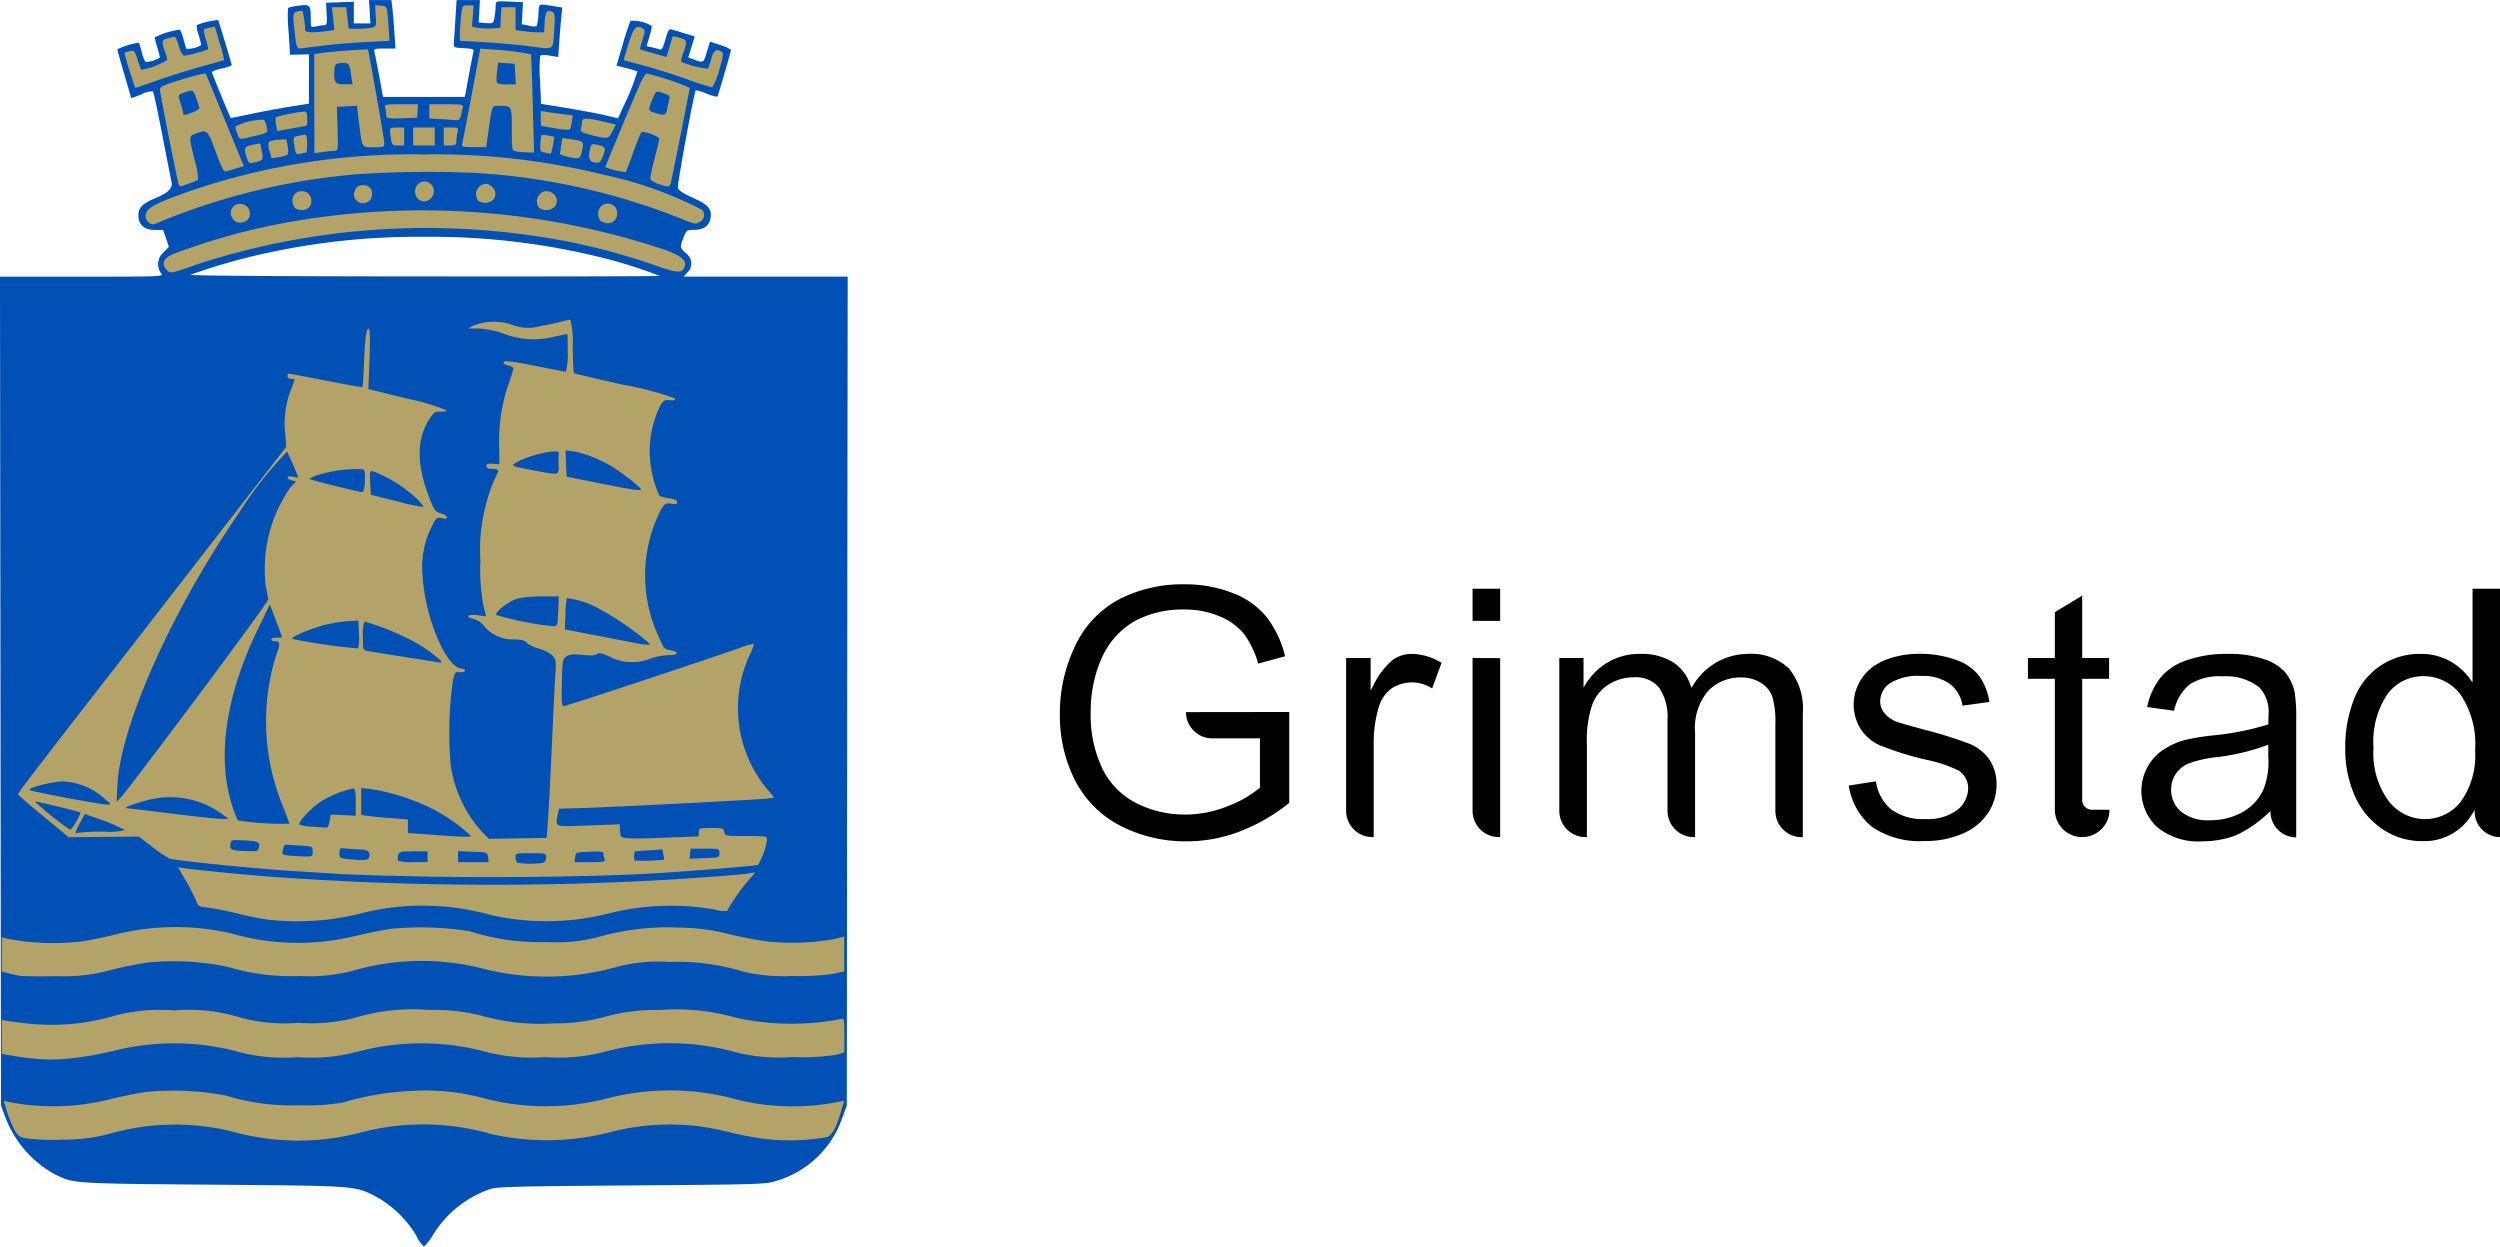 <svg xmlns="http://www.w3.org/2000/svg" width="95.265" height="47.5" viewBox="0 0 95.265 47.5">
  <g id="Group_6484" data-name="Group 6484" transform="translate(-535 -34.566)">
    <g id="Grimstad_Original_RGB_tekst_h" transform="translate(535 34.566)">
      <g id="g3016_1_" transform="translate(0)">
        <path id="path3001_1_" d="M27.21,54.194a4.186,4.186,0,0,0-1.491-1.478c-.866-.454-.7-.44-6.248-.486-5.431-.044-5.339-.038-6.083-.416a4.135,4.135,0,0,1-1.856-2.165l-.163-.435L11.35,33.421l-.018-15.793h3.126c3.024,0,3.122,0,3.012-.125a.6.6,0,0,1,.092-.8l.206-.212-.109-.322-.109-.322h-.324c-.4,0-.621-.2-.621-.557,0-.3.166-.458.684-.669.436-.178.629-.369.583-.578-.017-.081-.176-.886-.351-1.79s-.338-1.664-.361-1.689a.975.975,0,0,0-.436.115,3.277,3.277,0,0,1-.393.147c0-.008-.122-.428-.271-.934s-.265-.924-.257-.93a3,3,0,0,1,.822-.249,3.758,3.758,0,0,1,.115.376,1.2,1.2,0,0,0,.136.357,1,1,0,0,0,.55-.17,3.522,3.522,0,0,0-.1-.382,3.535,3.535,0,0,1-.1-.384,2.947,2.947,0,0,1,.96-.293,1.182,1.182,0,0,1,.136.356c.049.18.1.347.112.371A.95.95,0,0,0,19,8.8a3.5,3.5,0,0,0-.1-.38,1.1,1.1,0,0,1-.072-.376,2.8,2.8,0,0,1,.817-.194c.023.027.517,1.677.517,1.725a1.287,1.287,0,0,1-.377.118c-.207.046-.377.113-.377.147s.61,1.532.714,1.741c0,.007.334-.059.736-.145s1.071-.212,1.488-.279l.758-.121V9.156l-.359.009-.359.009L22.33,8.3a5.986,5.986,0,0,1-.023-.912,1.763,1.763,0,0,1,.413-.086c.43-.058.453-.031.455.532,0,.3,0,.3.213.256a2.227,2.227,0,0,1,.314-.043c.08,0,.1-.086.077-.428l-.023-.428.53-.02.53-.02v.827h.631l-.027-.445-.028-.445h.854l.036.291c.019.16.055.576.078.924l.042.633h-.42c-.369,0-.416.015-.385.12.019.066.1.482.184.924l.147.8h3.117l.147-.8c.081-.442.164-.857.182-.92.029-.1-.026-.119-.363-.137-.376-.019-.4-.029-.385-.192.007-.094.033-.5.058-.907l.046-.736h.89l-.024.428-.024.428.282.021c.277.02.282.017.324-.239a3.373,3.373,0,0,0,.044-.431c0-.17.005-.171.52-.148l.519.023-.023.419-.023.419.267.056a.654.654,0,0,0,.3.019,1.743,1.743,0,0,0,.066-.442c.033-.453-.042-.418.651-.309l.261.041-.037.355c-.02.2-.056.619-.078.942l-.042.587-.32-.05a.813.813,0,0,0-.365-.005,5.191,5.191,0,0,0-.007.942l.038.9.932.151c.512.083,1.173.207,1.468.275l.537.124.186-.42a8.428,8.428,0,0,0,.548-1.37,3.26,3.26,0,0,0-.412-.119l-.384-.1.247-.834a8.625,8.625,0,0,1,.287-.873,1.442,1.442,0,0,1,.816.2,2.659,2.659,0,0,1-.1.418c-.056.185-.1.34-.1.345a1.106,1.106,0,0,0,.188.046,2.312,2.312,0,0,1,.3.08c.084.033.133-.048.224-.376s.139-.411.235-.384c.065.019.292.086.5.151l.384.117-.123.4-.123.4.149.056c.442.166.426.173.557-.26l.123-.4.4.136a1.268,1.268,0,0,1,.4.179c0,.064-.493,1.754-.521,1.786a1.46,1.46,0,0,1-.412-.121,1.735,1.735,0,0,0-.41-.127c-.063.063-.71,3.6-.681,3.716.024.1.2.218.584.389.595.267.732.44.65.816-.057.259-.275.4-.619.4-.271,0-.288.013-.4.293-.145.38-.146.373.093.6a.476.476,0,0,1,.056.731l-.149.158h6.255l-.018,15.793L43.6,49.214l-.178.486a3.783,3.783,0,0,1-2.457,2.369c-.438.148-.521.151-5.578.189-4.624.035-5.162.05-5.43.156a4.143,4.143,0,0,0-2.113,1.711,1.968,1.968,0,0,1-.359.462,1.292,1.292,0,0,1-.28-.392Zm9.242-36.6a17.223,17.223,0,0,0-2.156-.684,27,27,0,0,0-6.775-.8,27.116,27.116,0,0,0-6.093.632,23.066,23.066,0,0,0-2.841.815c-.06.035,3.684.061,8.881.062C32.41,17.626,36.452,17.614,36.452,17.6Z" transform="translate(-11.332 -7.086)" fill="#0050b5"/>
        <path id="path2995_1_" d="M12.374,50.565c-.295-.066-.345-.105-.489-.39a4.894,4.894,0,0,1-.269-.684l-.109-.367.153.042a8.79,8.79,0,0,0,3.849-.083c.452-.115,1.1-.246,1.437-.291a10.679,10.679,0,0,1,3.046.143A8.472,8.472,0,0,0,22.8,49.3a7.836,7.836,0,0,0,1.643-.108,10.9,10.9,0,0,1,2.6-.438,8.6,8.6,0,0,1,2.7.261,9.254,9.254,0,0,0,4.757.023A9.575,9.575,0,0,1,39.13,49a8.906,8.906,0,0,0,4.149.178l.255-.049-.107.367c-.19.651-.348.944-.549,1.02a8.476,8.476,0,0,1-2.352.07,13,13,0,0,1-1.3-.244A12.4,12.4,0,0,0,38,50.1a9.074,9.074,0,0,0-3.424.236,9.656,9.656,0,0,1-4.483.064,9.336,9.336,0,0,0-4.962-.066,9.369,9.369,0,0,1-4.951-.042,9.113,9.113,0,0,0-4.6.084,6.625,6.625,0,0,1-1.847.234,8.369,8.369,0,0,1-1.357-.047Zm.294-3.045c-.17-.011-.516-.055-.77-.1l-.462-.076v-1.3l.188.04c.1.021.53.074.948.117a8.481,8.481,0,0,0,3.083-.291,6.711,6.711,0,0,1,2.351-.224,6.568,6.568,0,0,1,2.4.237,6.366,6.366,0,0,0,2.327.236,6.693,6.693,0,0,0,2.121-.183,7.6,7.6,0,0,1,2.851-.308,7.31,7.31,0,0,1,1.975.21,8.291,8.291,0,0,0,2.825.3,7.118,7.118,0,0,0,1.932-.254,7.29,7.29,0,0,1,2.088-.255,8.205,8.205,0,0,1,2.874.292,9.9,9.9,0,0,0,3.987.056c.152-.041.154-.033.154.614v.656l-.291.088a8.666,8.666,0,0,1-1.694.088,6.689,6.689,0,0,1-2.315-.227,9.48,9.48,0,0,0-4.735,0,6.852,6.852,0,0,1-2.361.229,6.9,6.9,0,0,1-2.353-.225,9.48,9.48,0,0,0-4.733,0,6.839,6.839,0,0,1-2.359.227,6.716,6.716,0,0,1-2.345-.229,9.44,9.44,0,0,0-4.67-.009,12.6,12.6,0,0,1-1.54.275,7.011,7.011,0,0,1-1.471.023Zm-.513-3.148c-.113-.018-.321-.062-.462-.1l-.257-.067V42.9l.188.048a9.149,9.149,0,0,0,2.913.1c.271-.041.785-.146,1.142-.235a9.47,9.47,0,0,1,4.483-.066,9.184,9.184,0,0,0,4.726.107c.454-.111,1.1-.239,1.437-.284a11.812,11.812,0,0,1,2.94.1,8.878,8.878,0,0,0,2.943.41,6.331,6.331,0,0,0,1.951-.188,9.579,9.579,0,0,1,3.114-.361,7.614,7.614,0,0,1,1.871.247,14.489,14.489,0,0,0,1.505.285,9.167,9.167,0,0,0,2.527-.1l.359-.093V44.2l-.393.089a9.329,9.329,0,0,1-1.591.084,6.791,6.791,0,0,1-1.848-.16,8.468,8.468,0,0,0-2.841-.373,6.13,6.13,0,0,0-2.121.223,9.838,9.838,0,0,1-4.894.051,9.4,9.4,0,0,0-5.065.069,6.513,6.513,0,0,1-1.985.191,8.3,8.3,0,0,1-2.7-.334,9.972,9.972,0,0,0-3.08-.181,14.287,14.287,0,0,0-1.437.289,6.6,6.6,0,0,1-2.019.233c-.66.011-1.291.006-1.4-.012Zm9.411-2.148c-.245-.029-.768-.133-1.164-.232a10.9,10.9,0,0,0-1.1-.221c-.351-.038-.389-.059-.46-.255a7.35,7.35,0,0,0-.383-.749l-.306-.536.253.038c.381.058,2.123.231,3.128.31a116.306,116.306,0,0,0,15.605.107l1.437-.1c.527-.038,1.1-.088,1.264-.113l.306-.044-.306.356a7.356,7.356,0,0,0-.767,1.111,1.231,1.231,0,0,1-.462-.051,9.633,9.633,0,0,0-4.038.144,9.7,9.7,0,0,1-4.483.067,9.4,9.4,0,0,0-2.225-.352,9.13,9.13,0,0,0-2.738.285,10,10,0,0,1-3.559.237Zm5.783-1.644c-1.28-.026-2.65-.068-3.046-.093l-1.78-.114c-1.571-.1-4.528-.4-4.709-.476a5.328,5.328,0,0,1-.654-.451l-.5-.385-1.338.012-1.338.012-.968-.8c-.532-.438-.968-.813-.968-.834,0-.051,1.074-1.452,3.37-4.4.61-.783,2.577-3.319,4.564-5.885l2.288-2.954-.027-.423a3.564,3.564,0,0,1,.172-1.652c.1-.256.175-.477.175-.491s-.062-.026-.137-.026-.137-.046-.137-.1.023-.1.052-.1.667.121,1.42.268,1.379.258,1.391.245.037-.387.055-.833c.041-1.048.085-1.392.178-1.392.053,0,.063.337.034,1.15l-.042,1.15,1.5.371a7.7,7.7,0,0,1,1.479.442c-.013.039-.117.061-.233.049-.167-.017-.239.02-.356.185-.573.805-.582,1.816-.027,3.2.147.367.206.442.384.488.29.075.347.251.06.188-.2-.044-.22-.027-.379.288a3.434,3.434,0,0,0-.363,1.9c.088,1.565.878,3.469,1.467,3.538.239.027.179.164-.062.142-.171-.015-.186.008-.263.411a14.412,14.412,0,0,0-.071,3.115,4.829,4.829,0,0,0,1.2,2.566l.257.258,1.1-.019,1.1-.019.047-.616c.025-.338.095-1.663.153-2.943s.12-2.533.137-2.784c.027-.411.014-.473-.131-.619a1.309,1.309,0,0,0-.5-.249,1.158,1.158,0,0,1-.46-.219c-.09-.1-.211-.132-.5-.132a1.422,1.422,0,0,1-1.131-.507.727.727,0,0,0-.382-.269c-.359-.072-.251-.2.125-.149l.334.046-.108-.433a7.75,7.75,0,0,1-.109-1.7,6.549,6.549,0,0,1,.151-1.882,6.437,6.437,0,0,1,.5-1.444c.08-.106,0-.165-.227-.165-.129,0-.194-.036-.194-.106s.061-.1.247-.086l.247.02-.01-.753a6.706,6.706,0,0,1,.376-2.359,4.01,4.01,0,0,0,.167-.536c0-.04-.09-.092-.2-.116s-.188-.078-.168-.132.287-.037,1.172.141c.626.126,1.164.229,1.194.229A2.358,2.358,0,0,0,33,20.631c0-.4-.008-.719-.017-.719s-.233.046-.5.1a3.1,3.1,0,0,1-1.882-.1A3.633,3.633,0,0,0,29.59,19.7l-.393,0,.2-.107a2.138,2.138,0,0,1,1.485-.032,1.722,1.722,0,0,0,1.094.044c.317-.056.684-.133.815-.172a1.885,1.885,0,0,1,.308-.07,3.245,3.245,0,0,1,.088,1.007c.011.554.032,1.018.046,1.033s.881.218,1.926.451a11.2,11.2,0,0,1,1.929.513c.021.063-.036.082-.2.065-.2-.021-.244.005-.381.249a3.957,3.957,0,0,0-.383,1.747,4.229,4.229,0,0,0,.371,1.65,1.517,1.517,0,0,0,.376.093c.2.029.3.078.3.146s-.054.092-.223.062c-.2-.036-.241-.013-.383.2a5.509,5.509,0,0,0-.062,4.941c.145.363.185.407.392.438.371.055.337.2-.046.19a2.354,2.354,0,0,0-.74.148,1.862,1.862,0,0,1-1.532-.1c-.284-.13-.391-.151-.464-.09s-.243.063-.546.032c-.349-.036-.488-.023-.611.058-.151.1-.16.149-.18,1-.018.767-.006.891.085.891s5.14-1.672,6.7-2.217a2.71,2.71,0,0,1,.532-.154,1.56,1.56,0,0,1-.148.4,4.832,4.832,0,0,0,.578,5.043l.345.414-.223.036c-.229.037-4.812.275-6.838.356L32.666,38l-.041.2c-.1.517-.181.487,1.157.439l1.2-.044.008.152c0,.084.012.2.017.255.013.143.278.158,1.737.1l1.249-.048V38.9c0-.157.019-.164.475-.164.44,0,.476.011.5.154s.044.154.826.153.8,0,.8.151a2.706,2.706,0,0,1-.343.945c-.061.038-2.874.265-4.14.334C33.942,40.593,30.218,40.638,27.349,40.581Zm4.717-.517a.227.227,0,0,0,.109-.205c0-.16-.014-.164-.582-.164s-.582,0-.582.166c0,.091.038.181.086.2a3.2,3.2,0,0,0,.969,0Zm-4.409-.233v-.205h-.54c-.5,0-.543.012-.578.149a.347.347,0,0,0,0,.205,1.717,1.717,0,0,0,.578.056h.544Zm2.306.017c-.025-.186-.032-.188-.584-.209l-.559-.021v.418h1.168Zm4.443.08a.706.706,0,0,1-.042-.208c0-.08-.1-.1-.53-.08-.522.019-.531.023-.552.208l-.021.188h.594C34.368,40.036,34.442,40.022,34.406,39.928Zm2.262.015a.887.887,0,0,0-.025-.2l-.037-.192-.487.034-.539.038c-.054,0-.072.3-.021.353a7.7,7.7,0,0,0,1.11-.032Zm-11.245-.078c.08-.21-.03-.308-.357-.316-.175,0-.418-.019-.54-.034-.206-.024-.223-.011-.223.175s.021.2.291.227c.657.06.79.051.829-.052Zm13.356-.171c0-.168-.009-.171-.548-.171h-.548l-.022.191-.022.191.57-.02C38.767,39.865,38.779,39.861,38.779,39.694Zm-15.5-.06c0-.2,0-.2-.53-.231-.292-.019-.536-.031-.542-.026a1.345,1.345,0,0,0-.058.192c-.042.168-.027.186.183.211.126.015.39.033.588.039.353.011.359.008.359-.185Zm-2.037-.176c.037-.192-.059-.227-.7-.255-.361-.016-.377-.009-.4.164-.024.206.053.235.68.25C21.18,39.625,21.21,39.613,21.239,39.458Zm8.059-.432a6.639,6.639,0,0,0-1.5-1.042,8.411,8.411,0,0,0-2.245-.724l-.426-.048V38.24l.291.039c.16.021.56.06.889.084l.6.046v.516l.907.066c1.236.09,1.489.1,1.488.036Zm-13.977-.153a2.383,2.383,0,0,0,.8-.058,6.267,6.267,0,0,0-1.1-.459L14.6,38.2l-.18.33c-.208.383-.22.444-.072.387a7.169,7.169,0,0,1,.972-.041Zm-1.051-.387a1.459,1.459,0,0,0,.16-.337c-.04-.04-1.713-.444-1.737-.42A10.959,10.959,0,0,0,14.041,38.8.966.966,0,0,0,14.271,38.486Zm9.653-.007.043-.257.476.023.476.023v-.519c0-.389-.023-.519-.092-.519a4.008,4.008,0,0,0-1.221.487c-.379.243-.907.811-.828.889a1.414,1.414,0,0,0,.464.078c.226.014.462.031.524.038.083.009.127-.06.158-.244Zm-1.537.091c0-.015-.1-.3-.231-.633a8.47,8.47,0,0,1-.278-5.756c.176-.469.17-.564-.043-.564-.073,0-.133-.031-.133-.068s.093-.068.205-.068a.609.609,0,0,0,.205-.017c0-.01-.1-.294-.233-.632l-.232-.615-.456.942c-1.26,2.6-1.587,5-.936,6.852a3.223,3.223,0,0,0,.173.434,10.861,10.861,0,0,0,1.958.127Zm-2.472-.3a3.369,3.369,0,0,0-3.04-.564c-.574.158-.831.269-.648.28.056,0,.811.094,1.677.2s1.709.2,1.874.2l.3.007ZM15.327,37.6a2.514,2.514,0,0,0-1.539-.64c-.423,0-1.378.243-1.292.329.053.053,2.642.541,2.934.552C15.623,37.846,15.622,37.844,15.327,37.6Zm3.622-3.947c1.459-1.95,2.646-3.583,2.64-3.628s-.048-.267-.093-.493a5.424,5.424,0,0,1,.924-3.758l.226-.247-.164-.041c-.241-.06-.2-.188.042-.139a.6.6,0,0,0,.205.023c0-.042-.392-.942-.424-.974a14.3,14.3,0,0,0-1.82,2.314c-2.543,3.679-4.532,8.126-4.645,10.385l-.033.65.245-.273c.135-.151,1.438-1.87,2.9-3.82Zm9.187-1.314a5.008,5.008,0,0,0-1.267-.841,9.487,9.487,0,0,0-1.61-.629,1.2,1.2,0,0,0-.064.542c0,.537,0,.542.188.58.1.021.681.115,1.284.208l1.266.2.231.037C28.194,32.435,28.183,32.392,28.135,32.335Zm-3.093-1-.02-.507-.4.021a5.611,5.611,0,0,0-.889.147c-.587.15-1.349.483-1.218.532a21.628,21.628,0,0,0,2.493.359,1.63,1.63,0,0,0,.034-.552Zm11.1.388a11.378,11.378,0,0,0-1.951-1.348,3.223,3.223,0,0,0-1.225-.4,3.432,3.432,0,0,0-.054.611l-.022.578,1.164.223c.64.123,1.3.251,1.471.286.351.071.617.092.617.048Zm-3.506-1.254.02-.564h-.623a5.025,5.025,0,0,0-.923.076c-.318.08-.879.5-.837.632a11.978,11.978,0,0,0,2.205.433c.123-.01.139-.068.157-.576Zm-5.5-4.386a5.1,5.1,0,0,0-1.526-.932c-.155-.047-.157-.04-.137.416l.02.464.993.249a7.835,7.835,0,0,0,1.027.22,1.791,1.791,0,0,0-.377-.417Zm-1.871-.567c.017-.3,0-.429-.068-.454a4.823,4.823,0,0,0-1.609.189,1.269,1.269,0,0,0-.436.18c.035.035,1.873.492,2.01.5C25.22,25.935,25.258,25.78,25.273,25.517Zm10.528.3a3.687,3.687,0,0,0-.564-.475,4.893,4.893,0,0,0-1.957-.957l-.358-.042.02.5.02.5,1.266.253c1.341.267,1.575.3,1.573.217Zm-3.147-.941a3.183,3.183,0,0,1,.017-.428c.068-.2-1.217.088-1.66.377-.168.109-.156.115.616.263C32.736,25.3,32.654,25.318,32.654,24.876ZM17.706,17.457c-.2-.217-.1-.448.249-.591a24.977,24.977,0,0,1,4.261-1.191,29.157,29.157,0,0,1,14.51,1.035c.595.223.795.386.738.6-.078.3-.245.3-1.2-.038a24.472,24.472,0,0,0-4.944-1.156A28.219,28.219,0,0,0,19,17.216C17.823,17.626,17.853,17.621,17.706,17.457Zm-.684-1.808a.292.292,0,0,1-.1-.291c.027-.244.353-.422,1.563-.854A26.071,26.071,0,0,1,27.5,13.068a26.847,26.847,0,0,1,6.913.783,14.869,14.869,0,0,1,3.7,1.324.292.292,0,0,1-.078.463c-.153.1-.2.092-.77-.145a25.191,25.191,0,0,0-7.691-1.715,40.613,40.613,0,0,0-4.551.04,25.27,25.27,0,0,0-7.411,1.756C17.174,15.766,17.18,15.766,17.021,15.65Zm3.209-.141a.345.345,0,0,1,.284-.556.368.368,0,0,1,.259.1.354.354,0,0,1,.112.284.305.305,0,0,1-.117.247.419.419,0,0,1-.27.083A.293.293,0,0,1,20.231,15.508Zm14.011.08a.429.429,0,0,1-.082-.26.461.461,0,0,1,.081-.254.359.359,0,0,1,.282-.133.377.377,0,0,1,.231.086.212.212,0,0,1,.1.131.4.4,0,0,1-.048.4.362.362,0,0,1-.261.133.51.51,0,0,1-.3-.107Zm-11.635-.479a.447.447,0,0,1-.09-.375.346.346,0,0,1,.121-.193.339.339,0,0,1,.205-.072.432.432,0,0,1,.219.05.389.389,0,0,1,.076.573A.446.446,0,0,1,22.606,15.109Zm9.308,0a.4.4,0,0,1,.07-.572.361.361,0,0,1,.464.03.34.34,0,0,1,.029.517A.481.481,0,0,1,31.914,15.109Zm-6.953-.277a.333.333,0,0,1-.107-.3c.074-.2.114-.293.379-.293a.344.344,0,0,1,.211.084c.068.053.1.107.1.271a.341.341,0,0,1-.093.229.334.334,0,0,1-.257.1.324.324,0,0,1-.231-.086Zm4.626,0a.412.412,0,0,1,.07-.564.381.381,0,0,1,.255-.079.387.387,0,0,1,.242.158.314.314,0,0,1,.088.209.347.347,0,0,1-.091.25.481.481,0,0,1-.563.026Zm-2.351-.153a.391.391,0,0,1,.176-.558.365.365,0,0,1,.42.556.342.342,0,0,1-.6,0Zm-9.058-.46c-.056-.149-.719-3.5-.719-3.628,0-.093.152-.169.662-.328.364-.114.757-.224.873-.245l.211-.039.725,1.766.725,1.766-.273.084-.389.121c-.1.03-.17-.107-.409-.751-.314-.848-.317-.851-.756-.691-.277.1-.276.074-.031,1.066a2.362,2.362,0,0,1,.113.692,1.142,1.142,0,0,1-.253.113c-.113.039-.259.092-.324.119S18.2,14.28,18.178,14.223Zm.539-2.763a.626.626,0,0,0,.248-.145,3.411,3.411,0,0,0-.119-.375c-.125-.353-.119-.351-.546-.191-.147.055-.149.066-.052.385a3.188,3.188,0,0,1,.1.379C18.349,11.588,18.44,11.575,18.717,11.46Zm17.718,2.728c-.186-.066-.29-.144-.29-.217a7.209,7.209,0,0,1,.17-.764c.093-.358.169-.686.17-.729,0-.1-.623-.32-.686-.247-.024.028-.162.375-.306.77s-.269.729-.28.742a2.618,2.618,0,0,1-.781-.185c0-.041,1.08-2.633,1.338-3.209.088-.2.2-.359.25-.359a10.166,10.166,0,0,1,1.629.542c0,.052-.657,3.357-.719,3.617C36.889,14.324,36.834,14.328,36.435,14.188Zm.347-2.822c.021-.109.059-.274.082-.368.037-.147.011-.182-.178-.247-.311-.109-.324-.1-.431.151-.2.482-.2.5.041.576C36.667,11.6,36.74,11.58,36.783,11.366ZM20.751,13.132c-.1-.327-.066-.377.279-.44l.251-.046.061.3c.067.326.046.357-.295.43C20.847,13.415,20.832,13.4,20.751,13.132Zm13.221.231c-.162-.031-.2-.221-.11-.554.036-.135.072-.151.256-.113.312.066.347.127.231.416s-.139.3-.377.25Zm-.9-.188c-.2-.039-.367-.1-.365-.139s.022-.187.046-.332l.042-.264.315.047c.478.072.5.089.455.333C33.481,13.251,33.477,13.253,33.072,13.175Zm-11.439-.246a.561.561,0,0,1-.021-.342.939.939,0,0,1,.362-.077l.306-.023.047.273a.637.637,0,0,1,0,.318A1.1,1.1,0,0,1,22,13.17l-.287.047-.078-.288Zm1,.062a3.031,3.031,0,0,1-.064-.343c-.032-.233-.021-.252.174-.291a2.324,2.324,0,0,1,.268-.042c.073,0,.081.684.009.686a1.351,1.351,0,0,0-.2.042c-.1.026-.164.007-.182-.053ZM32.142,13c-.194-.037-.2-.053-.182-.347A1.646,1.646,0,0,1,32,12.329a.768.768,0,0,1,.257.023l.237.044-.058.314a2,2,0,0,1-.076.324A1.093,1.093,0,0,1,32.142,13Zm-8.8-1.873V9.244l.292-.044c.34-.051,1.717-.153,1.749-.131s.625,3.395.627,3.571c0,.143-.028.154-.4.154-.473,0-.438.056-.56-.91l-.084-.67-.381.02-.381.02.025.839c.025.8.019.839-.11.839-.075,0-.279.019-.454.044l-.318.044Zm1.4-1.091c-.058-.439-.092-.478-.384-.45-.21.02-.233.044-.247.261-.032.473.018.548.366.548H24.8Zm6.281,2.912c-.149-.029-.154-.054-.154-.839,0-.9,0-.892-.477-.892-.294,0-.265-.068-.418,1.009l-.08.564h-.476c-.42,0-.472-.014-.442-.12.019-.066.182-.91.363-1.877l.329-1.757.481.034a10.3,10.3,0,0,1,1.445.179c.015.015.048.864.072,1.887L31.717,13l-.267-.009A3.45,3.45,0,0,1,31.028,12.952ZM31,10.006l-.021-.393-.315-.021-.315-.021-.042.355a1.3,1.3,0,0,0-.006.414.777.777,0,0,0,.378.058h.342ZM26.264,12.47c-.069-.419-.064-.428.23-.428h.273v.685h-.231c-.213,0-.234-.02-.273-.257Zm.846-.086v-.343h.822v.685H27.11Zm1.164,0v-.343h.282c.28,0,.282,0,.239.214a2.254,2.254,0,0,0-.043.343c0,.1-.051.128-.239.128h-.239v-.342Zm-7.861-.1A1.365,1.365,0,0,1,20.334,12a2.408,2.408,0,0,1,1.095-.255.809.809,0,0,1,.1.277c.05.24.1.213-.757.414-.276.064-.283.062-.36-.151ZM33.9,12.33c-.381-.1-.428-.125-.395-.249a1.28,1.28,0,0,0,.039-.261c0-.153.168-.154.8-.007l.492.115-.134.262C34.552,12.484,34.53,12.488,33.9,12.33Zm-12.013-.4a.692.692,0,0,1-.01-.284,6.806,6.806,0,0,1,1.076-.213c.095,0,.12.055.12.271a.692.692,0,0,1-.028.273c-.015,0-.269.046-.564.1l-.545.1A1.93,1.93,0,0,1,21.885,11.926Zm10.632.142-.53-.09a1.25,1.25,0,0,1-.017-.287v-.283l.257.04c.141.022.416.06.611.085l.354.046-.038.249a.828.828,0,0,1-.08.288,1.969,1.969,0,0,1-.556-.047Zm-4.4-.35-.393-.025v-.54h.655c.591,0,.652.012.623.12-.018.066-.052.2-.074.308-.034.153-.076.186-.229.176C28.6,11.749,28.336,11.732,28.119,11.718Zm-2.036-.181a.944.944,0,0,0-.042-.276c-.036-.094.044-.109.605-.109h.647l-.015.257-.015.257-.59.02C26.087,11.706,26.083,11.7,26.083,11.537ZM16.3,9.872a6.956,6.956,0,0,1-.191-.679,1.157,1.157,0,0,1,.2-.06c.17-.042.188-.022.3.32.066.2.128.375.139.388a2.676,2.676,0,0,0,.989-.374.938.938,0,0,0-.058-.243c-.157-.424-.153-.519.018-.562.09-.023.21-.059.267-.08.077-.029.13.056.214.342.074.253.147.381.219.381a5.487,5.487,0,0,0,.9-.241,1.524,1.524,0,0,0-.085-.379,1.528,1.528,0,0,1-.085-.383.969.969,0,0,1,.225-.062l.2-.041.188.629a4.852,4.852,0,0,1,.168.645c-.011.009-.39.116-.842.239s-1.205.359-1.674.524-.861.3-.869.3S16.415,10.238,16.3,9.872Zm21.212.319c-.508-.179-1.247-.411-1.643-.515s-.725-.193-.732-.2.072-.284.178-.621c.2-.63.3-.745.552-.584.087.056.085.111-.015.424a2.178,2.178,0,0,0-.1.369c.008,0,.238.072.51.149l.5.141.117-.385c.064-.212.121-.392.125-.4a1.08,1.08,0,0,1,.26.054c.286.079.3.118.143.568a1.135,1.135,0,0,0-.086.347A3.784,3.784,0,0,0,38.34,9.8a1.84,1.84,0,0,0,.13-.375c.088-.326.194-.4.4-.265.074.047.054.18-.1.7a2.294,2.294,0,0,1-.262.65A8.868,8.868,0,0,1,37.513,10.191ZM22.634,8.74c-.126-1.04-.124-1.072.064-1.119a.408.408,0,0,1,.2-.019,4.705,4.705,0,0,1,.1.727c0,.1.284.11.786.042l.322-.044-.046-.435-.046-.435h.546l.046.411.046.411h.33a3.344,3.344,0,0,0,.527-.04c.194-.039.2-.045.174-.45l-.023-.41.223.022c.246.024.229-.027.292.851l.035.487-.936.048c-.515.026-1.275.092-1.689.145s-.79.1-.834.1S22.653,8.9,22.634,8.74Zm8.754.186c-.377-.046-1.093-.108-1.591-.136l-.907-.052V8.484c0-.14.02-.444.044-.675.044-.418.046-.421.261-.421h.217l-.029.406-.029.406.232.044a2.558,2.558,0,0,0,.538.021l.306-.022.021-.393.021-.393h.54v.871l.318.044a4.937,4.937,0,0,0,.544.044H32.1l.021-.393c.021-.4.109-.5.318-.369.073.047.082.2.043.719-.057.763.07.7-1.094.554Z" transform="translate(-11.366 -7.183)" fill="#b3a369"/>
      </g>
      <g id="Group_6468" data-name="Group 6468" transform="translate(40.385 22.267)">
        <g id="Group_6467" data-name="Group 6467">
          <g id="Group_6461" data-name="Group 6461">
            <path id="Path_30653" data-name="Path 30653" d="M76.391,45.176h0a1,1,0,0,0,1,1h1.818v1.879l-.02.015a4.2,4.2,0,0,1-1.209.69,4.361,4.361,0,0,1-1.635.32,4.082,4.082,0,0,1-1.818-.422,2.892,2.892,0,0,1-1.315-1.315,4.715,4.715,0,0,1-.452-2.173,5.05,5.05,0,0,1,.376-1.955,3.231,3.231,0,0,1,.615-.965,2.87,2.87,0,0,1,1.046-.71,3.89,3.89,0,0,1,1.528-.274,3.386,3.386,0,0,1,1.345.259,2.305,2.305,0,0,1,.944.69,3.538,3.538,0,0,1,.528,1.112l1.026-.28a4.013,4.013,0,0,0-.7-1.487,3.045,3.045,0,0,0-1.29-.919,4.948,4.948,0,0,0-1.859-.335,5.246,5.246,0,0,0-2.5.584,3.85,3.85,0,0,0-1.655,1.772,5.892,5.892,0,0,0-.579,2.589,5.481,5.481,0,0,0,.579,2.528A3.988,3.988,0,0,0,73.878,49.5a5.426,5.426,0,0,0,2.538.6,5.658,5.658,0,0,0,2.021-.375,6.965,6.965,0,0,0,1.889-1.092V45.171Z" transform="translate(-71.583 -40.307)"/>
          </g>
          <g id="Group_6462" data-name="Group 6462" transform="translate(10.91 2.65)">
            <path id="Path_30654" data-name="Path 30654" d="M90.363,44.26a1.277,1.277,0,0,0-.721.223,2.869,2.869,0,0,0-.731.954l-.117.219V44.418H87.86v5.824a1,1,0,0,0,1,1h.051V47.667a4.708,4.708,0,0,1,.2-1.4,1.35,1.35,0,0,1,.462-.676,1.409,1.409,0,0,1,1.564-.015l.361-.975A2.233,2.233,0,0,0,90.363,44.26Z" transform="translate(-87.86 -44.26)"/>
          </g>
          <g id="Group_6463" data-name="Group 6463" transform="translate(15.729 0.167)">
            <path id="Path_30655" data-name="Path 30655" d="M95.049,40.556V41.78H96.1V40.556Zm0,2.64V49.02a1,1,0,0,0,1,1H96.1V43.2Z" transform="translate(-95.049 -40.556)"/>
          </g>
          <g id="Group_6464" data-name="Group 6464" transform="translate(19.034 2.65)">
            <path id="Path_30656" data-name="Path 30656" d="M108.728,44.814a2.08,2.08,0,0,0-1.544-.554,2.455,2.455,0,0,0-2.1,1.188l-.071.107-.041-.117a1.659,1.659,0,0,0-.67-.868,2.267,2.267,0,0,0-1.234-.31,2.361,2.361,0,0,0-1.2.3,2.407,2.407,0,0,0-.848.8l-.117.183V44.418H99.98v5.824a1,1,0,0,0,1,1h.051V47.7a4.278,4.278,0,0,1,.193-1.473,1.54,1.54,0,0,1,.635-.8,1.768,1.768,0,0,1,.954-.274,1.142,1.142,0,0,1,.99.422,2.017,2.017,0,0,1,.3,1.213v3.453a1,1,0,0,0,1,1h.051V47.266a2.2,2.2,0,0,1,.5-1.6,1.707,1.707,0,0,1,1.259-.507,1.362,1.362,0,0,1,.741.2,1.037,1.037,0,0,1,.442.528,3.378,3.378,0,0,1,.117,1.041v3.316a1,1,0,0,0,1,1h.046V46.536A2.42,2.42,0,0,0,108.728,44.814Z" transform="translate(-99.98 -44.26)"/>
          </g>
          <g id="Group_6465" data-name="Group 6465" transform="translate(30.067 2.65)">
            <path id="Path_30657" data-name="Path 30657" d="M121.8,48.292a1.724,1.724,0,0,0-.747-.6,15.622,15.622,0,0,0-1.737-.544c-.584-.158-.924-.259-1.046-.3a1.127,1.127,0,0,1-.477-.335.7.7,0,0,1-.158-.452.845.845,0,0,1,.371-.68,2.029,2.029,0,0,1,1.2-.28,1.744,1.744,0,0,1,1.1.315,1.294,1.294,0,0,1,.467.817l1.026-.142a2.365,2.365,0,0,0-.386-.985,1.911,1.911,0,0,0-.883-.615,4,4,0,0,0-1.412-.233,3.511,3.511,0,0,0-1,.137,2.464,2.464,0,0,0-.731.335,1.836,1.836,0,0,0-.558.639,1.767,1.767,0,0,0,.046,1.727,1.708,1.708,0,0,0,.731.64,11.771,11.771,0,0,0,1.782.558,5.089,5.089,0,0,1,1.223.406.789.789,0,0,1,.376.686,1.065,1.065,0,0,1-.416.822,1.9,1.9,0,0,1-1.244.345,2,2,0,0,1-1.295-.386,1.7,1.7,0,0,1-.558-1.051l-1.036.162a2.513,2.513,0,0,0,.873,1.564,3.2,3.2,0,0,0,2.021.548,3.5,3.5,0,0,0,1.442-.28,2.177,2.177,0,0,0,.965-.777,1.942,1.942,0,0,0,.33-1.076A1.678,1.678,0,0,0,121.8,48.292Z" transform="translate(-116.441 -44.26)"/>
          </g>
          <g id="Group_6466" data-name="Group 6466" transform="translate(48.981 0.167)">
            <path id="Path_30658" data-name="Path 30658" d="M149.511,40.556v3.575l-.117-.162a2.273,2.273,0,0,0-.777-.67,2.229,2.229,0,0,0-1.087-.259A2.657,2.657,0,0,0,145,44.751a4.976,4.976,0,0,0-.34,1.863,4.4,4.4,0,0,0,.376,1.863,2.939,2.939,0,0,0,1.056,1.249,2.654,2.654,0,0,0,1.493.447,2.108,2.108,0,0,0,1.889-1l.117-.183v.061a.97.97,0,0,0,.97.97h0V40.557h-1.046Zm-.457,8.124a1.724,1.724,0,0,1-1.361.655,1.755,1.755,0,0,1-1.376-.685,3.063,3.063,0,0,1-.579-2.036,3.227,3.227,0,0,1,.544-2.061,1.692,1.692,0,0,1,1.361-.665,1.756,1.756,0,0,1,1.4.69,3.334,3.334,0,0,1,.564,2.132A3,3,0,0,1,149.054,48.68Z" transform="translate(-144.658 -40.556)"/>
          </g>
        </g>
        <path id="Path_30659" data-name="Path 30659" d="M138.918,45.748a1.783,1.783,0,0,0-.355-.771,1.807,1.807,0,0,0-.792-.507,4.075,4.075,0,0,0-1.422-.208,4.506,4.506,0,0,0-1.554.244,2.162,2.162,0,0,0-1.01.68,2.713,2.713,0,0,0-.493,1.1l1.026.142a1.8,1.8,0,0,1,.6-1.01,2.116,2.116,0,0,1,1.264-.3,2.039,2.039,0,0,1,1.381.416,1.371,1.371,0,0,1,.355,1.061c0,.046-.005.147-.005.31l-.005.046-.041.01a10.548,10.548,0,0,1-2.112.411,8.942,8.942,0,0,0-1.036.173,2.808,2.808,0,0,0-.828.381,1.887,1.887,0,0,0-.219,2.934,2.458,2.458,0,0,0,1.716.544,3.646,3.646,0,0,0,1.274-.223,4.606,4.606,0,0,0,1.239-.848l.091-.081v.02a.98.98,0,0,0,.98.98h0V46.825A6.862,6.862,0,0,0,138.918,45.748Zm-1.005,2.5a2.892,2.892,0,0,1-.2,1.209,1.943,1.943,0,0,1-.8.843,2.524,2.524,0,0,1-1.244.3,1.609,1.609,0,0,1-1.087-.33,1.079,1.079,0,0,1-.376-.832,1.056,1.056,0,0,1,.172-.594,1.109,1.109,0,0,1,.493-.406,4.416,4.416,0,0,1,1.046-.239,8.556,8.556,0,0,0,1.9-.442l.091-.036v.522Z" transform="translate(-91.858 -41.611)"/>
        <path id="Path_30660" data-name="Path 30660" d="M129.73,49.109a1.041,1.041,0,0,1-2.082,0V44.118h-1.026v-.792h1.026V41.579l1.041-.629v2.376h1.026v.792h-1.026v4.615a.375.375,0,0,0,.376.376h.665Z" transform="translate(-89.731 -40.519)"/>
      </g>
    </g>
  </g>
</svg>
